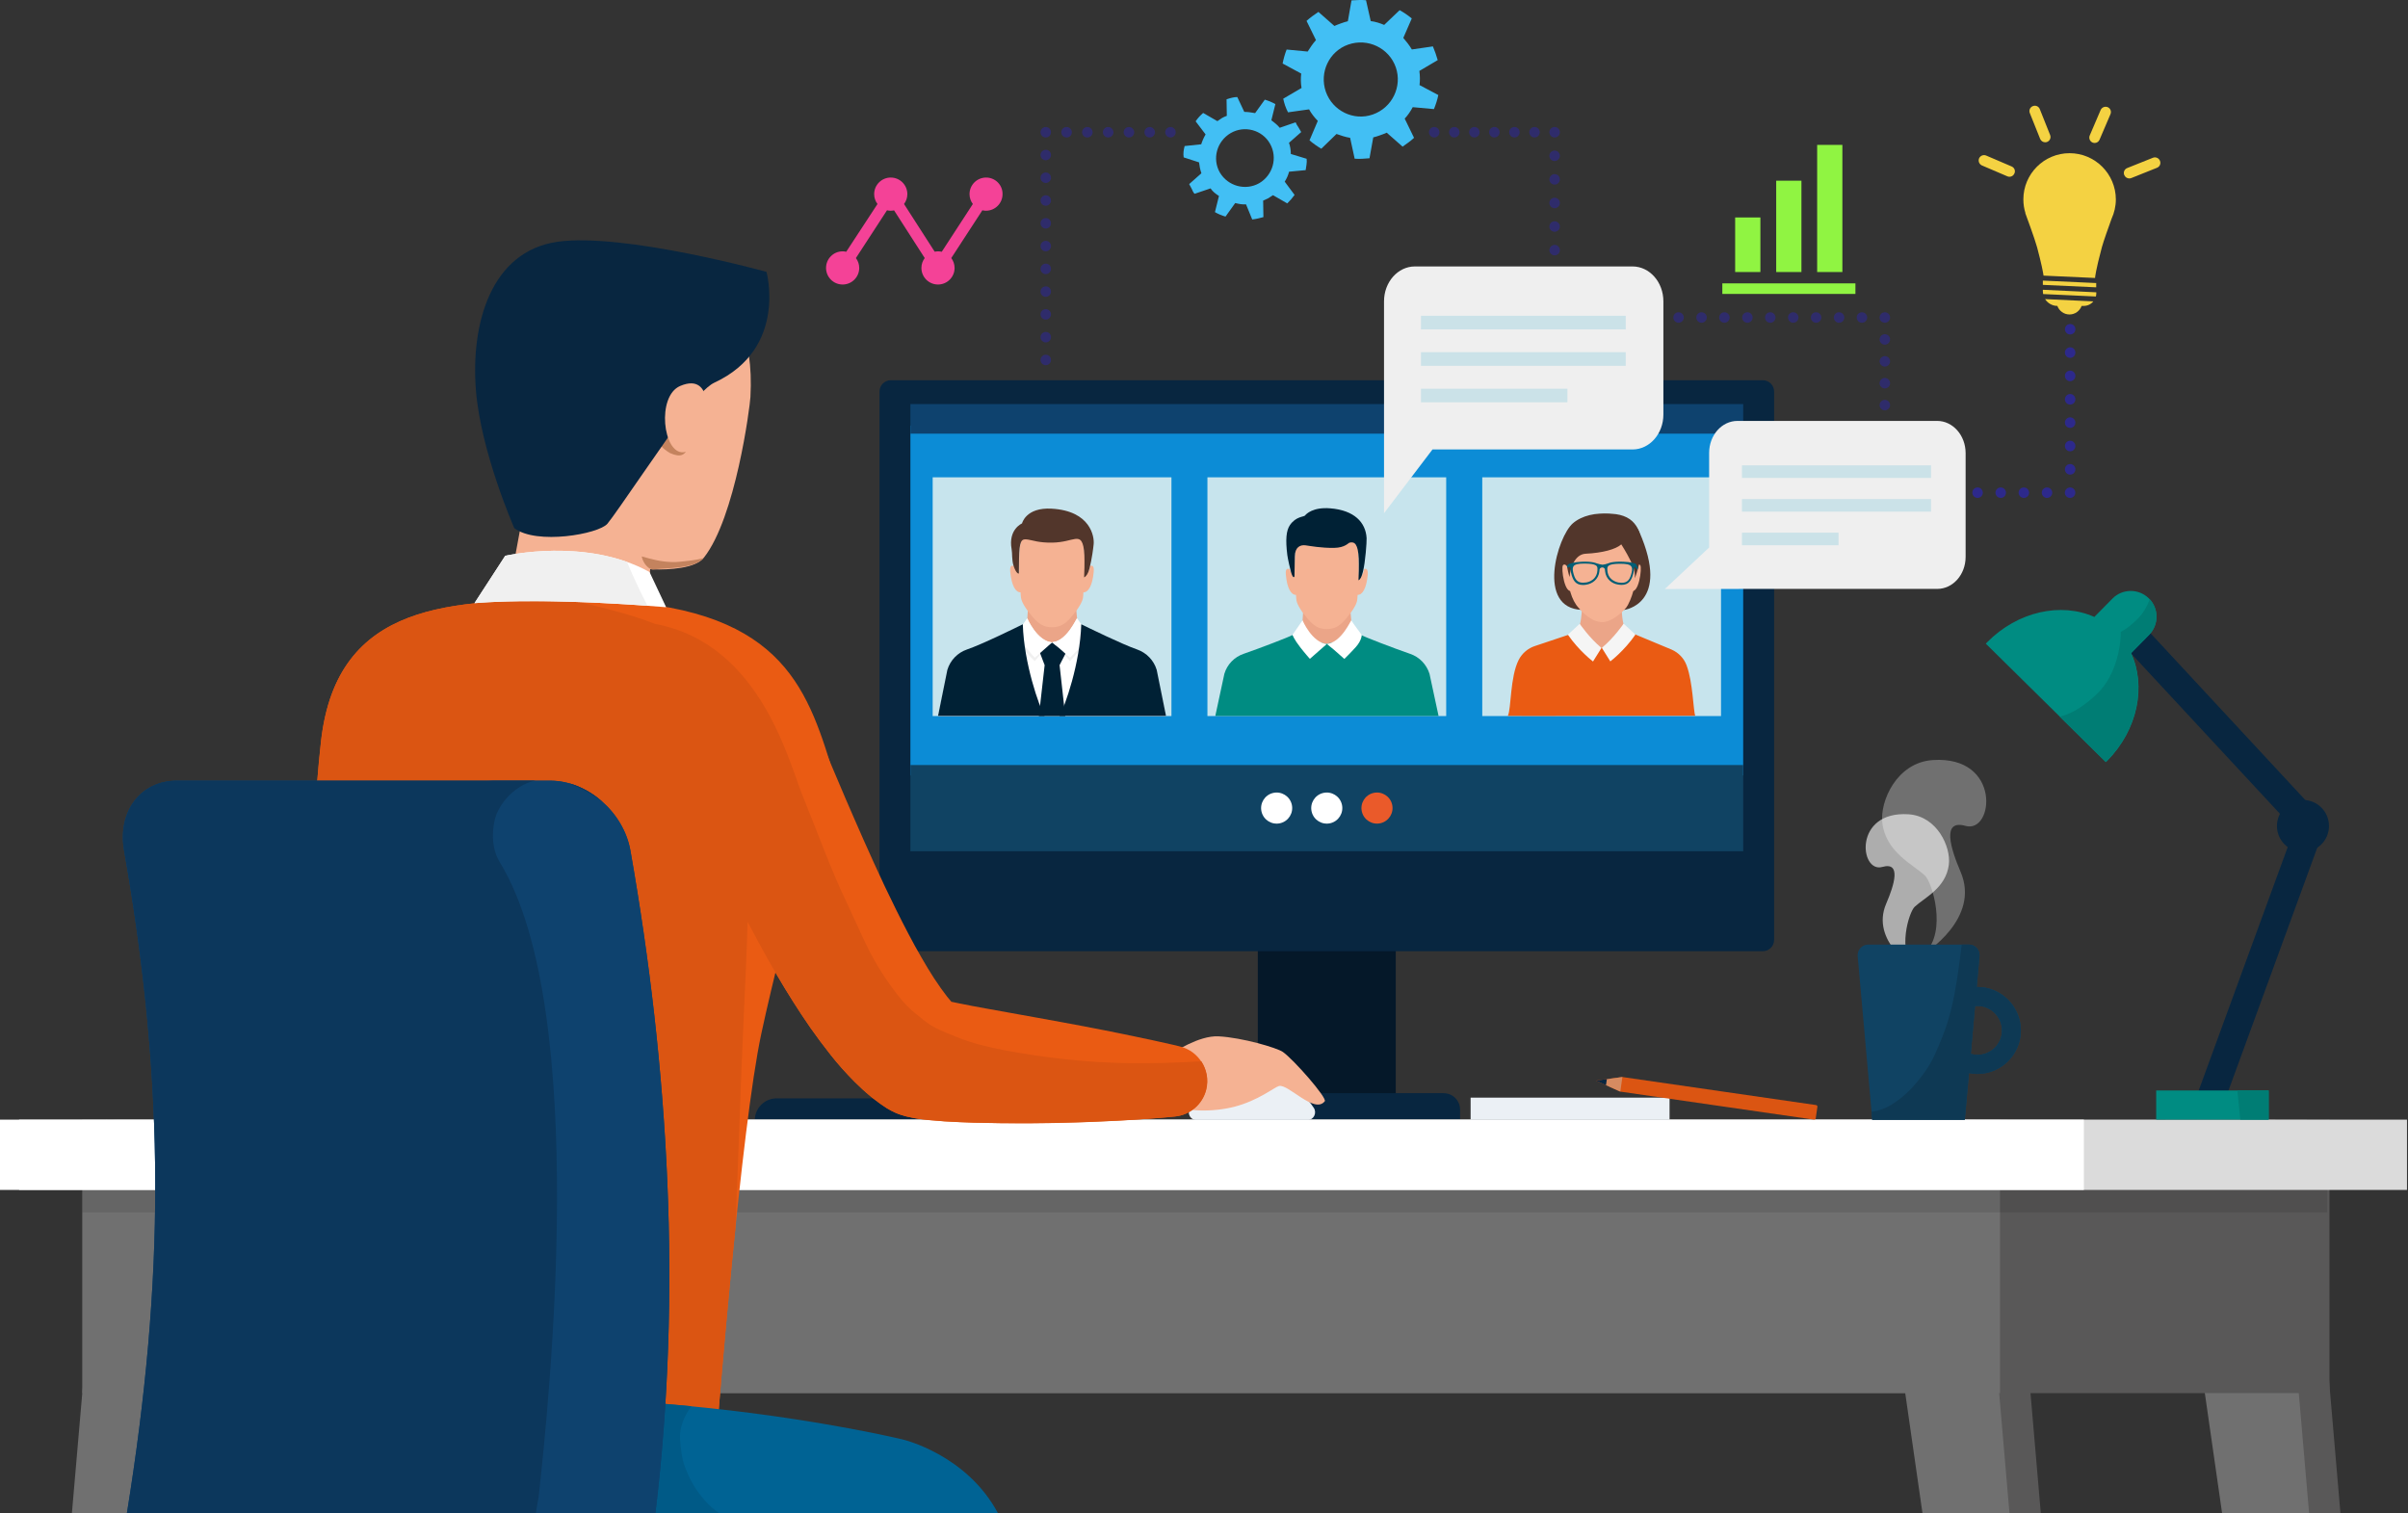 <svg width="350" height="220" viewBox="0 0 350 220" fill="none" xmlns="http://www.w3.org/2000/svg">
<rect x="0" y="0" width="350" height="220" fill="#333333" stroke="none"/>
<path d="M158.946 159.662H112.895C111.131 159.662 109.709 161.083 109.709 162.848H162.132C162.132 161.083 160.698 159.662 158.946 159.662Z" fill="#082640"/>
<path d="M202.876 127.104H182.82V160.297H202.876V127.104Z" fill="#051829"/>
<path d="M256.216 55.272H129.486C128.572 55.272 127.836 56.008 127.836 56.922V136.623C127.836 137.537 128.572 138.274 129.486 138.274H256.216C257.13 138.274 257.866 137.537 257.866 136.623V56.922C257.866 56.008 257.13 55.272 256.216 55.272Z" fill="#082640"/>
<path d="M253.37 61.859H132.326V112.722H253.37V61.859Z" fill="#0C8CD6"/>
<path d="M253.37 111.211H132.326V123.74H253.37V111.211Z" fill="#104363"/>
<path d="M253.37 58.737H132.326V63.04H253.37V58.737Z" fill="#0E426E"/>
<path d="M209.831 158.913H175.877C174.556 158.913 173.49 159.979 173.49 161.299V162.886H212.218V161.299C212.218 159.979 211.151 158.913 209.831 158.913Z" fill="#082640"/>
<path d="M186.079 119.667C187.293 119.38 188.045 118.163 187.759 116.948C187.472 115.734 186.255 114.982 185.041 115.269C183.826 115.556 183.074 116.773 183.361 117.987C183.648 119.201 184.865 119.953 186.079 119.667Z" fill="white"/>
<path d="M193.364 119.667C194.579 119.38 195.331 118.163 195.044 116.948C194.757 115.734 193.54 114.982 192.326 115.269C191.111 115.556 190.359 116.773 190.646 117.987C190.933 119.201 192.15 119.953 193.364 119.667Z" fill="white"/>
<path d="M200.663 119.666C201.877 119.379 202.629 118.162 202.343 116.948C202.056 115.733 200.839 114.981 199.625 115.268C198.41 115.555 197.658 116.772 197.945 117.986C198.232 119.2 199.449 119.952 200.663 119.666Z" fill="#EA5A2A"/>
<path d="M340.184 219.992L335.272 162.758H319.316L327.542 219.992H340.184Z" fill="#595858"/>
<path d="M335.626 219.992L330.713 162.758H314.758L322.983 219.992H335.626Z" fill="#707070"/>
<path d="M28.446 219.992L36.672 162.758H22.531C21.909 162.758 21.312 162.923 20.767 162.758L15.359 219.992H28.446Z" fill="#595858"/>
<path d="M338.585 162.758H25.225V202.514H338.585V162.758Z" fill="#595858"/>
<path d="M73.649 219.992L81.874 162.758L62.758 164.383C62.136 164.383 61.539 164.548 60.993 164.383L56.119 219.992H73.649Z" fill="#595858"/>
<path d="M296.631 219.992L291.719 162.758H275.764L283.989 219.992H296.631Z" fill="#595858"/>
<path d="M292.077 219.992L287.164 162.758H271.209L279.434 219.992H292.077Z" fill="#707070"/>
<path d="M23.066 219.993L31.292 162.759H17.151C16.529 162.759 15.933 162.924 15.387 162.759L10.449 219.993H23.066Z" fill="#707070"/>
<path d="M290.7 162.759H11.955V202.514H290.7V162.759Z" fill="#707070"/>
<path opacity="0.1" d="M338.275 162.759H11.955V176.239H338.275V162.759Z" fill="black"/>
<path d="M349.853 162.759H2.779V172.977H349.853V162.759Z" fill="#DBDBDB"/>
<path d="M302.888 162.758H0V172.976H302.888V162.758Z" fill="white"/>
<path d="M186.932 157.034C184.99 156.107 177.057 157.833 174.391 159.293C173.173 159.953 172.817 160.854 172.792 161.641C172.767 162.263 173.224 162.784 173.795 162.784H190.144C190.956 162.784 191.439 161.768 190.956 161.045C189.915 159.471 188.138 157.617 186.932 157.034Z" fill="#EBF0F5"/>
<path d="M186.451 152.909C185.588 152.312 180.549 150.827 177.109 150.649C174.215 150.497 170.483 153.061 170.483 153.061C168.528 155.473 167.982 157.872 170.622 160.448C171.854 161.654 176.271 161.692 179.381 160.893C182.948 159.966 185.194 158.062 185.893 157.872C187.213 157.503 191.059 162.022 192.557 160.08C192.912 159.598 188.038 154.013 186.451 152.909Z" fill="#F5B293"/>
<path d="M83.825 87.22C65.914 87.22 48.994 87.233 46.659 107.707C44.97 122.482 43.853 158.227 44.501 171.072C45.021 181.176 57.93 207.223 57.93 207.223L104.35 206.258C104.35 206.258 107.701 164.002 110.671 150.192C113.984 134.833 120.711 111.058 120.711 111.058C116.802 98.403 112.143 87.22 83.825 87.22Z" fill="#EA5B13"/>
<path d="M171.498 152.121L171.46 152.108C171.46 152.108 171.371 152.083 171.206 152.045C171.041 152.007 170.787 151.943 170.457 151.867C169.797 151.715 168.845 151.499 167.614 151.233C166.383 150.966 164.898 150.649 163.197 150.306C162.346 150.128 161.432 149.951 160.48 149.76C159.528 149.57 158.513 149.379 157.472 149.176C156.418 148.973 155.327 148.783 154.197 148.567C153.067 148.364 151.9 148.148 150.706 147.932C149.513 147.717 148.295 147.501 147.038 147.272C145.794 147.056 144.525 146.828 143.243 146.587C141.961 146.358 140.679 146.117 139.435 145.863C139.041 145.787 138.66 145.698 138.28 145.622C138.089 145.406 137.873 145.152 137.658 144.873C137.074 144.124 136.439 143.236 135.792 142.246C135.157 141.268 134.51 140.202 133.888 139.11C133.253 138.019 132.644 136.902 132.047 135.759C131.451 134.617 130.854 133.462 130.283 132.307C129.712 131.152 129.153 129.997 128.607 128.854C127.528 126.557 126.5 124.31 125.548 122.152C125.066 121.073 124.609 120.02 124.165 119.004C123.72 117.989 123.289 116.999 122.883 116.047C122.07 114.143 121.321 112.391 120.674 110.842C120.027 109.294 119.455 107.936 118.986 106.819C118.072 104.635 117.551 103.391 117.551 103.391L117.488 103.252C115.368 98.213 109.644 95.674 104.452 97.578C99.121 99.533 96.379 105.448 98.334 110.792C98.334 110.792 98.461 111.16 98.715 111.832C98.969 112.493 99.324 113.445 99.793 114.638C100.746 117.037 102.154 120.413 103.982 124.424C104.439 125.427 104.922 126.468 105.442 127.547C105.962 128.626 106.496 129.73 107.054 130.872C108.196 133.145 109.428 135.544 110.786 137.993C111.459 139.225 112.17 140.469 112.918 141.738C113.655 142.995 114.429 144.277 115.241 145.559C116.054 146.841 116.904 148.135 117.805 149.43C118.719 150.725 119.684 152.032 120.725 153.34C121.766 154.66 122.921 155.967 124.266 157.313C124.952 157.985 125.663 158.658 126.513 159.356C126.614 159.445 126.716 159.521 126.83 159.61L127.173 159.877C127.401 160.054 127.617 160.219 127.871 160.397L128.252 160.664L128.442 160.791L128.912 161.108L128.937 161.121C128.937 161.121 128.925 161.108 129.14 161.235C129.293 161.324 129.458 161.413 129.623 161.501C129.75 161.565 130.016 161.692 130.042 161.705C130.181 161.768 130.321 161.819 130.461 161.882L130.626 161.946L130.778 161.996L130.93 162.047L131.057 162.085L131.298 162.161L131.501 162.225L131.692 162.276L131.857 162.314C132.276 162.415 132.58 162.479 132.872 162.53C133.152 162.58 133.405 162.618 133.647 162.657C134.116 162.72 134.548 162.771 134.954 162.809C135.766 162.885 136.528 162.948 137.264 162.999C138.749 163.088 140.158 163.152 141.529 163.19C142.913 163.228 144.258 163.253 145.566 163.266C146.873 163.279 148.155 163.279 149.399 163.279C151.887 163.266 154.235 163.228 156.393 163.152C157.472 163.114 158.513 163.088 159.49 163.037C160.48 162.999 161.407 162.961 162.283 162.91C164.034 162.822 165.57 162.72 166.827 162.631C168.084 162.542 169.086 162.453 169.759 162.39C170.102 162.365 170.356 162.339 170.533 162.314C170.711 162.301 170.8 162.288 170.8 162.288C172.92 162.073 174.773 160.549 175.306 158.366C175.979 155.599 174.278 152.794 171.498 152.121Z" fill="#EA5B13"/>
<path d="M163.91 154.546C157.957 154.457 151.953 153.784 146.101 152.692C143.689 152.235 141.29 151.664 139.018 150.738C137.965 150.306 136.784 149.862 135.769 149.303C134.779 148.77 133.89 147.996 133.027 147.298C132.151 146.6 131.402 145.8 130.704 144.937C128.8 142.525 127.226 140.062 125.893 137.295C124.878 135.188 123.951 133.056 122.948 130.949C120.651 126.138 118.874 121.073 116.843 116.136C114.748 111.261 110.801 93.605 95.226 90.698C91.736 89.34 88.105 88.451 84.475 87.576C84.094 87.487 83.726 87.36 83.383 87.207C65.651 87.207 48.997 87.398 46.674 107.695C44.986 122.47 43.869 158.214 44.516 171.06C45.037 181.163 57.946 207.21 57.946 207.21L104.365 206.245C104.365 206.245 105.419 192.867 106.879 178.714C107.336 168.318 107.628 157.909 108.11 147.513C108.326 143.007 108.529 138.501 108.668 133.995C109.354 135.302 110.065 136.648 110.814 138.006C111.486 139.237 112.197 140.481 112.946 141.751C113.682 143.007 114.457 144.289 115.269 145.571C116.081 146.853 116.932 148.148 117.833 149.443C118.747 150.738 119.712 152.045 120.752 153.352C121.793 154.672 122.948 155.98 124.294 157.325C124.979 157.998 125.69 158.671 126.541 159.369C126.642 159.458 126.744 159.534 126.858 159.623L127.201 159.889C127.429 160.067 127.645 160.232 127.899 160.41L128.28 160.676L128.47 160.803L128.94 161.121L128.965 161.133C128.965 161.133 128.952 161.121 129.168 161.248C129.32 161.336 129.485 161.425 129.65 161.514C129.777 161.578 130.044 161.705 130.069 161.717C130.209 161.781 130.349 161.832 130.488 161.895L130.653 161.958L130.806 162.009L130.958 162.06L131.085 162.098L131.326 162.174L131.529 162.238L131.719 162.288L131.884 162.327C132.303 162.428 132.608 162.492 132.9 162.542C133.179 162.593 133.433 162.631 133.674 162.669C134.144 162.733 134.575 162.784 134.982 162.822C135.794 162.898 136.556 162.961 137.292 163.012C138.777 163.101 140.186 163.164 141.557 163.202C142.94 163.24 144.286 163.266 145.593 163.279C146.901 163.291 148.183 163.291 149.427 163.291C151.915 163.279 154.263 163.24 156.421 163.164C157.5 163.126 158.54 163.101 159.518 163.05C160.508 163.012 161.434 162.974 162.31 162.923C164.062 162.834 165.598 162.733 166.855 162.644C168.111 162.555 169.114 162.466 169.787 162.403C170.129 162.377 170.383 162.352 170.561 162.327C170.739 162.314 170.828 162.301 170.828 162.301C172.947 162.085 174.801 160.562 175.334 158.379C175.689 156.919 175.384 155.447 174.61 154.279C171.031 154.495 167.477 154.596 163.91 154.546Z" fill="#DB5512"/>
<path d="M43.495 219.992H145.067C140.472 211.373 131.168 209.241 131.168 209.241C131.168 209.241 85.371 198.096 43.495 206.233C40.144 206.88 43.495 219.992 43.495 219.992C43.495 219.967 43.495 220.018 43.495 219.992Z" fill="#006394"/>
<path d="M43.495 219.993H104.575C103.801 219.459 103.078 218.85 102.443 218.114C101.021 216.464 100.323 215.22 99.549 213.214C99.067 211.97 98.965 210.574 98.851 209.267C98.711 207.528 99.46 205.814 100.488 204.418C84.152 202.844 63.386 202.362 43.495 206.22C40.144 206.88 43.495 219.993 43.495 219.993C43.495 219.967 43.495 220.018 43.495 219.993Z" fill="#005A87"/>
<path d="M74.394 83.475H94.425L96.151 69.031L77.377 67.355L74.394 83.475Z" fill="#F5B293"/>
<path d="M87.052 38.566C76.681 39.391 68.951 48.581 69.789 59.104C70.626 69.627 79.715 77.484 90.085 76.659C90.098 76.659 90.098 76.659 90.111 76.659C91.355 76.557 92.459 77.471 92.548 78.715L92.7 80.708C92.789 81.85 93.728 82.751 94.883 82.777C97.27 82.828 101.052 82.65 102.309 81.063C106.904 75.25 108.998 59.167 109.075 57.708C110.077 39.442 97.422 37.741 87.052 38.566Z" fill="#F5B293"/>
<path d="M97.536 81.699C95.924 81.635 94.846 81.318 93.272 80.886C93.462 81.927 94.363 82.828 94.883 82.778C97.219 82.549 100.938 82.651 102.246 81.14C101.129 81.432 99.948 81.546 98.806 81.66C98.387 81.711 97.955 81.724 97.536 81.699Z" fill="#C4835E"/>
<path d="M101.09 60.209C100.937 60.056 100.785 59.904 100.633 59.752C100.239 59.511 99.846 59.282 99.427 59.066C98.932 58.889 98.424 58.724 97.916 58.571C97.65 58.85 97.371 59.13 97.091 59.396C96.266 60.196 95.403 60.97 94.565 61.757C94.451 61.859 94.35 61.96 94.248 62.062C95.175 62.862 95.124 64.55 97.383 65.857C97.396 65.857 97.396 65.857 97.409 65.87C100.506 67.266 99.859 63.864 100.442 63.154C100.823 62.62 101.166 62.075 101.471 61.503C101.496 61.415 101.521 61.326 101.547 61.237V61.224C101.509 61.059 101.458 60.907 101.407 60.742C101.306 60.551 101.191 60.374 101.09 60.209Z" fill="#C4835E"/>
<path d="M88.965 44.596C88.572 43.149 88.572 41.715 88.965 40.268C89.219 39.658 89.486 39.036 89.74 38.427C88.826 38.453 87.924 38.503 87.036 38.58C76.666 39.405 68.935 48.595 69.773 59.117C70.116 63.357 71.779 67.152 74.343 70.135C76.335 70.249 78.341 70.237 80.334 70.046C81.603 69.818 82.86 69.513 84.079 69.082C84.688 68.777 85.272 68.447 85.83 68.066C86.224 67.711 86.604 67.343 86.947 66.949C87.315 66.391 87.633 65.819 87.924 65.223C88.635 63.294 89.105 61.288 89.435 59.257C89.879 55.144 89.816 50.981 89.346 46.881C89.245 46.107 89.118 45.345 88.965 44.596Z" fill="#E89F77"/>
<path d="M80.995 35.152C71.424 36.536 68.39 46.944 69.177 56.744C69.888 65.718 74.75 76.774 74.75 76.774C77.974 79.249 87.024 77.637 88.293 76.126C89.563 74.616 97.026 63.459 100.136 59.384C101.025 58.216 102.523 56.236 103.856 55.614C114.493 50.664 111.408 39.519 111.408 39.519C111.408 39.519 90.578 33.769 80.995 35.152Z" fill="#082640"/>
<path d="M98.855 56.109C95.402 57.594 96.367 65.984 99.325 65.743C101.952 65.54 102.472 59.536 102.561 58.191C102.574 57.975 102.561 57.746 102.511 57.531C102.295 56.706 101.546 54.954 98.855 56.109Z" fill="#F5B293"/>
<path d="M73.431 80.797L68.963 87.677C80.108 86.776 96.825 88.273 96.825 88.273L94.413 83.158C85.21 78.055 73.431 80.797 73.431 80.797Z" fill="white"/>
<path d="M73.431 80.798L68.963 87.677C77.366 86.992 88.917 87.677 94.108 88.058C93.042 85.977 92.039 83.857 91.138 81.686C82.646 78.653 73.431 80.798 73.431 80.798Z" fill="#F0F0F0"/>
<path d="M82.203 123.65C87.814 155.46 89.692 187.993 85.834 219.993H95.265C99.111 187.993 97.245 155.46 91.634 123.65C90.644 118.014 85.338 113.483 80.007 113.483H70.576C75.907 113.483 81.213 118.014 82.203 123.65Z" fill="#0E426E"/>
<path d="M18.441 219.993H95.261C99.107 187.993 97.241 155.46 91.631 123.65C90.641 118.014 85.335 113.483 80.004 113.483H25.727C20.383 113.483 17.045 118.014 18.035 123.65C24.115 158.151 23.899 186.228 18.441 219.993Z" fill="#0E426E"/>
<path d="M85.361 115.095C86.135 115.539 86.859 116.022 87.557 116.542C86.123 115.273 84.447 114.333 82.67 113.851C83.584 114.232 84.498 114.613 85.361 115.095Z" fill="#0C375C"/>
<path d="M18.441 219.992H77.884C78.011 219.142 78.15 218.342 78.29 217.606C79.762 204.214 85.792 147.17 72.73 125.478C71.537 123.624 71.436 121.289 71.905 119.207C72.35 117.265 73.949 115.336 75.637 114.346C76.335 113.901 77.071 113.609 77.858 113.47H25.727C20.383 113.47 17.045 118.001 18.035 123.637C24.115 158.15 23.899 186.228 18.441 219.992Z" fill="#0C375C"/>
<path opacity="0.3" d="M280.929 110.487C275.7 110.829 273.212 116.465 273.593 119.613C274.113 123.891 278.01 125.63 279.787 127.28C280.841 128.257 283.036 135.378 279.774 138.552C279.774 138.552 287.873 133.525 284.979 126.759C283.493 123.281 282.199 119.067 285.689 120.057C289.802 121.212 290.957 109.827 280.929 110.487Z" fill="white"/>
<path opacity="0.6" d="M277.399 118.369C269.364 117.849 270.291 126.963 273.591 126.023C276.383 125.236 275.343 128.6 274.149 131.38C271.839 136.787 278.313 140.824 278.313 140.824C275.698 138.285 277.462 132.586 278.3 131.811C279.722 130.491 282.844 129.095 283.263 125.68C283.581 123.155 281.588 118.648 277.399 118.369Z" fill="white"/>
<path d="M287.427 143.477C287.389 143.477 287.351 143.477 287.312 143.477L287.719 138.984C287.795 138.082 287.084 137.308 286.183 137.308H271.547C270.646 137.308 269.935 138.082 270.011 138.984L272.131 162.784H285.586L286.195 155.98C286.589 156.056 287.008 156.107 287.427 156.107C290.905 156.107 293.735 153.276 293.735 149.798C293.735 146.32 290.917 143.477 287.427 143.477ZM287.427 153.34C287.084 153.34 286.754 153.289 286.449 153.2L287.071 146.244C287.186 146.232 287.312 146.232 287.427 146.232C289.381 146.232 290.981 147.831 290.981 149.786C290.994 151.74 289.394 153.34 287.427 153.34Z" fill="#104363"/>
<path d="M287.427 143.477C287.389 143.477 287.351 143.477 287.313 143.477L287.719 138.984C287.795 138.082 287.085 137.308 286.183 137.308H285.13C284.927 139.009 284.711 140.71 284.444 142.411C284 145.229 283.403 148.059 282.325 150.7C281.614 152.451 280.916 154.254 279.786 155.802C278.352 157.782 276.892 159.42 274.747 160.689C273.883 161.197 272.957 161.502 272.018 161.616L272.119 162.796H285.574L286.183 155.993C286.577 156.069 286.996 156.12 287.415 156.12C290.893 156.12 293.723 153.289 293.723 149.811C293.723 146.333 290.918 143.477 287.427 143.477ZM287.427 153.34C287.085 153.34 286.755 153.289 286.45 153.2L287.072 146.244C287.186 146.232 287.313 146.232 287.427 146.232C289.382 146.232 290.981 147.831 290.981 149.786C290.994 151.74 289.395 153.34 287.427 153.34Z" fill="#0E3954"/>
<path d="M242.667 159.56H213.752V162.771H242.667V159.56Z" fill="#EBF0F5"/>
<path d="M263.966 160.639L235.812 156.564L231.953 157.084L235.507 158.684L263.661 162.758C263.788 162.771 263.902 162.695 263.915 162.568L264.156 160.905C264.181 160.778 264.093 160.664 263.966 160.639Z" fill="#DB5512"/>
<path d="M233.959 157.986L234.136 156.792L231.953 157.084L233.959 157.986Z" fill="#082640"/>
<path d="M233.428 157.757L235.509 158.683L235.814 156.563L233.555 156.868L233.428 157.757Z" fill="#D68B61"/>
<path d="M334.734 123.853C336.823 123.853 338.516 122.159 338.516 120.07C338.516 117.981 336.823 116.288 334.734 116.288C332.645 116.288 330.951 117.981 330.951 120.07C330.951 122.159 332.645 123.853 334.734 123.853Z" fill="#082640"/>
<path d="M307.064 92.094L333.467 120.54L319.06 159.94L322.88 161.336L338.138 119.601L310.047 89.327L307.064 92.094Z" fill="#082640"/>
<path d="M312.331 86.979C310.859 85.532 308.485 85.545 307.038 87.017L304.411 89.683C299.6 87.525 293.279 88.845 288.811 93.377C288.747 93.44 288.696 93.504 288.633 93.567L306.086 110.779C306.15 110.716 306.213 110.665 306.277 110.601C310.745 106.07 311.976 99.723 309.755 94.951L312.382 92.285C313.816 90.8 313.804 88.426 312.331 86.979Z" fill="#008C82"/>
<path d="M312.457 87.106C312.076 88.198 311.441 89.226 310.693 89.975C310.058 90.609 309.08 91.472 308.243 91.841C308.319 92.716 307.989 97.933 304.676 100.98C303.115 102.414 301.414 103.696 299.383 104.178L306.059 110.766C306.123 110.703 306.186 110.652 306.25 110.589C310.718 106.057 311.949 99.71 309.728 94.938L312.355 92.272C313.777 90.85 313.802 88.578 312.457 87.106Z" fill="#007D74"/>
<path d="M329.747 158.519H313.398V162.759H329.747V158.519Z" fill="#008C82"/>
<path d="M325.191 158.519C325.356 159.928 325.496 161.337 325.623 162.759H329.748V158.519H325.191Z" fill="#007D74"/>
<path d="M170.268 69.386H135.564V104.09H170.268V69.386Z" fill="#C7E4ED"/>
<path d="M210.202 69.386H175.498V104.09H210.202V69.386Z" fill="#C7E4ED"/>
<path d="M250.149 69.386H215.445V104.09H250.149V69.386Z" fill="#C7E4ED"/>
<path d="M156.386 88.159C156.398 88.147 149.404 88.604 149.404 88.604C149.353 89.188 149.315 90.127 149.303 90.292C149.265 90.724 149.163 91.104 149.049 91.447L149.1 91.371C149.1 91.371 150.813 94.049 152.92 94.252C155.002 94.049 156.766 91.46 156.817 91.383C156.716 91.066 156.627 90.711 156.589 90.305C156.576 90.127 156.436 88.68 156.386 88.159Z" fill="#EBA588"/>
<path d="M158.438 82.282C158.299 83.361 157.651 83.628 157.664 82.942C157.677 82.194 157.664 81.381 157.626 80.391C157.524 78.246 157.067 77.713 156.28 77.827C155.633 77.916 150.162 77.916 149.515 77.827C148.728 77.713 148.258 78.259 148.169 80.391C148.118 81.381 148.118 82.181 148.131 82.942C148.144 83.628 147.827 83.019 147.357 82.282C147.052 82.155 146.76 82.219 146.836 83.12C147.027 85.138 147.623 86.116 148.334 86.103C148.398 86.966 148.322 87.258 149.261 88.642C150.378 90.051 151.127 91.18 152.904 91.18C154.681 91.18 155.43 90.051 156.547 88.642C157.486 87.258 157.423 86.966 157.473 86.103C158.184 86.128 158.781 85.151 158.971 83.12C159.047 82.232 158.743 82.155 158.438 82.282Z" fill="#F5B293"/>
<path d="M152.853 73.943C149.096 73.727 148.55 76.088 148.55 76.088C148.55 76.088 146.507 76.951 147.04 79.845C147.154 80.442 147.04 81.406 147.332 82.282C147.713 83.425 148.093 83.45 148.093 83.323C148.119 82.574 148.093 81.381 148.144 80.391C148.246 78.246 148.703 78.335 149.49 78.449C150.162 78.55 150.988 78.906 152.93 78.88C154.554 78.855 155.582 78.436 156.255 78.347C157.042 78.233 157.512 78.588 157.613 80.734C157.651 81.609 157.613 83.463 157.575 83.932C157.855 83.805 158.159 83.412 158.35 82.663C158.718 81.203 158.908 79.667 158.959 79.134C159.086 78.055 158.54 74.26 152.853 73.943Z" fill="#52362B"/>
<path d="M165.293 94.861C162.894 94.036 158.464 92.335 158.02 92.069C157.817 92.335 152.828 93.389 152.828 93.389C152.828 93.389 148.005 92.335 147.815 92.069C147.37 92.335 142.953 94.036 140.541 94.861C139.17 95.331 138.117 96.435 137.698 97.819L136.34 104.089H169.469L168.111 97.819C167.705 96.423 166.651 95.331 165.293 94.861Z" fill="white"/>
<path d="M149.313 89.886L147.828 92.044C147.828 92.044 147.752 93.047 148.678 94.24C149.452 95.243 150.404 96.106 150.404 96.106L152.105 94.113L152.918 93.39C150.696 93.174 149.313 89.886 149.313 89.886Z" fill="#F0F0F0"/>
<path d="M152.918 93.389L153.984 94.252L155.52 96.105C155.52 96.105 156.459 95.09 157.208 94.239C158.11 93.237 158.097 92.043 158.097 92.043C158.097 92.043 156.802 90.317 156.548 89.885C156.497 89.797 155.101 93.173 152.918 93.389Z" fill="#F0F0F0"/>
<path d="M152.929 93.402V93.389H152.917V93.402L151 94.493L151.838 96.689L151 104.09H152.917H152.929H154.833L154.008 96.689L154.986 94.785L152.929 93.402Z" fill="#002135"/>
<path d="M149.311 89.886L147.826 92.044C147.826 92.044 148.055 92.704 148.969 93.897C149.743 94.9 150.403 95.611 150.403 95.611L152.104 94.113L152.916 93.39C150.695 93.174 149.311 89.886 149.311 89.886Z" fill="white"/>
<path d="M152.918 93.389L153.984 94.252L155.52 95.61C155.52 95.61 156.459 94.696 157.208 93.846C158.11 92.843 158.097 92.043 158.097 92.043C158.097 92.043 156.802 90.317 156.548 89.885C156.497 89.797 155.101 93.173 152.918 93.389Z" fill="white"/>
<path d="M140.541 94.417C139.17 94.887 138.117 95.991 137.698 97.375L136.34 104.077H151.826C151.039 102.693 148.83 96.448 148.665 90.749C147.764 91.193 142.775 93.656 140.541 94.417Z" fill="#002135"/>
<path d="M165.293 94.417C163.059 93.643 158.058 91.181 157.157 90.749C156.992 96.448 154.783 102.681 153.996 104.077H169.482L168.124 97.375C167.705 95.991 166.651 94.9 165.293 94.417Z" fill="#002135"/>
<path d="M228.61 76.075C226.376 78.004 223.279 88.413 229.918 88.654H236.087C236.087 88.654 242.878 87.829 238.27 77.306C236.95 74.323 231.263 73.777 228.61 76.075Z" fill="#52362B"/>
<path d="M235.681 88.158C235.212 88.438 233.688 89.389 233.155 89.44H232.851C232.838 89.44 232.813 89.44 232.8 89.427C232.787 89.427 232.762 89.427 232.749 89.44H232.444C231.911 89.402 230.388 88.933 229.918 88.653C229.918 88.882 229.817 91.103 229.22 91.56C229.157 91.611 228.04 92.69 226.656 93.274C227.646 94.264 230.566 95.685 232.622 95.66C232.622 95.66 232.686 95.66 232.8 95.647C232.914 95.66 232.978 95.66 232.978 95.66C235.021 95.685 237.953 94.276 238.943 93.274C237.56 92.69 236.443 91.611 236.379 91.56C235.77 91.09 235.681 88.387 235.681 88.158Z" fill="#EBA588"/>
<path d="M242.966 94.429L237.457 92.132C237.457 92.132 237.368 94.175 232.938 94.175C228.978 94.175 228.673 92.043 228.673 92.043L223.139 93.896C222.098 94.226 221.235 94.962 220.74 95.927C219.471 98.428 219.674 102.985 219.166 104.064C224.345 104.102 228.013 104.051 232.646 104.051C237.241 104.051 241.532 104.051 246.406 104.051C246.114 103.391 246.076 99.189 245.149 96.74C244.781 95.711 243.981 94.874 242.966 94.429Z" fill="#EA5B13"/>
<path d="M235.084 78.512L227.925 79.819C227.925 79.819 227.176 85.125 229.093 87.918C229.093 87.918 229.994 89.2 231.251 89.936C231.695 90.202 232.19 90.393 232.711 90.431H233.003C233.714 90.38 234.374 90.037 234.945 89.618C235.948 88.882 236.341 88.451 236.62 87.93C238.499 84.389 237.737 79.591 237.737 79.591L235.084 78.512Z" fill="#F5B293"/>
<path d="M227.175 82.167C226.87 82.535 227.416 86.673 228.609 85.797L227.911 82.485C227.911 82.485 227.467 81.799 227.175 82.167Z" fill="#F5B293"/>
<path d="M237.254 82.51L236.975 85.798C238.168 86.673 238.714 82.523 238.409 82.167C238.13 81.799 237.254 82.51 237.254 82.51Z" fill="#F5B293"/>
<path d="M233.522 74.678C225.169 74.932 228.127 83.97 228.14 83.881C228.203 82.827 228.787 80.568 230.488 80.492C232.887 80.378 234.854 79.857 235.654 79.134C235.654 79.134 236.39 80.276 236.974 81.457C237.406 82.32 237.698 83.119 237.622 84.059C237.622 84.084 241.468 74.424 233.522 74.678Z" fill="#52362B"/>
<path d="M229.613 90.674L227.887 92.261C229.524 94.635 231.542 96.158 231.542 96.158L232.774 94.19C230.971 92.693 229.613 90.674 229.613 90.674Z" fill="#F5F5F5"/>
<path d="M232.826 94.176L234.057 96.144C234.057 96.144 236.076 94.621 237.713 92.247L235.987 90.66C235.987 90.673 234.616 92.691 232.826 94.176Z" fill="#F5F5F5"/>
<path d="M237.76 81.952C237.76 81.939 236.96 81.673 235.996 81.66H236.008C235.869 81.647 235.729 81.647 235.564 81.647C235.488 81.647 235.425 81.647 235.348 81.647C234.688 81.66 234.206 81.724 233.889 81.838C233.838 81.851 233.787 81.876 233.724 81.901C233.533 81.978 233.089 82.092 232.924 82.092C232.759 82.079 232.289 81.978 232.099 81.901C232.035 81.876 231.972 81.851 231.921 81.838C231.604 81.724 231.122 81.66 230.474 81.647C230.398 81.647 230.322 81.647 230.258 81.647C230.119 81.647 229.979 81.647 229.852 81.66H229.865C228.9 81.686 228.101 81.952 228.101 81.952C228.075 81.952 228.05 81.965 228.037 81.978L227.758 82.206L227.809 82.523L228.101 82.422H228.139C228.139 82.422 228.266 82.46 228.278 82.663C228.278 82.714 228.291 82.752 228.291 82.777C228.291 82.93 228.316 83.094 228.354 83.285C228.608 84.338 228.989 85.037 230.081 85.037C230.246 85.037 230.423 85.024 230.601 84.986C231.413 84.846 232.353 84.25 232.48 83.006V83.018C232.48 82.993 232.48 82.968 232.48 82.93C232.48 82.904 232.48 82.891 232.48 82.866C232.505 82.511 232.822 82.485 232.886 82.485C232.886 82.485 232.886 82.485 232.899 82.485C232.911 82.485 232.911 82.485 232.911 82.485C232.975 82.485 233.241 82.523 233.279 82.815C233.279 82.866 233.279 82.917 233.292 82.968C233.292 82.98 233.292 83.006 233.292 83.018V83.006C233.419 84.25 234.358 84.846 235.171 84.973C235.361 84.999 235.539 85.024 235.691 85.024C236.77 85.024 237.164 84.326 237.417 83.272C237.468 83.069 237.494 82.891 237.481 82.739C237.481 82.714 237.494 82.688 237.494 82.663C237.506 82.472 237.633 82.422 237.633 82.422H237.671H237.684L237.976 82.841L238.077 82.511L237.76 81.952ZM230.563 84.668C230.398 84.694 230.233 84.707 230.093 84.707C229.192 84.707 228.888 84.148 228.659 83.196C228.557 82.777 228.583 82.485 228.723 82.295C228.926 82.041 229.395 81.927 230.246 81.927C230.309 81.927 230.385 81.927 230.449 81.927C232.048 81.952 232.188 82.282 232.188 82.663C232.226 84.313 230.842 84.63 230.563 84.668ZM237.164 83.209C236.935 84.161 236.63 84.719 235.729 84.719C235.59 84.719 235.425 84.707 235.26 84.681C234.98 84.63 233.597 84.326 233.622 82.688C233.622 82.308 233.762 81.978 235.361 81.952C235.437 81.952 235.501 81.952 235.564 81.952C236.415 81.952 236.884 82.066 237.087 82.32C237.24 82.498 237.265 82.777 237.164 83.209Z" fill="#025E75"/>
<path d="M196.252 88.49C196.264 88.477 189.41 88.921 189.41 88.921C189.359 89.492 189.321 90.419 189.309 90.571C189.27 91.003 189.169 91.371 189.055 91.701L189.105 91.625C189.105 91.625 190.781 94.252 192.85 94.443C194.881 94.252 196.62 91.714 196.671 91.625C196.569 91.307 196.48 90.965 196.442 90.571C196.429 90.419 196.303 88.997 196.252 88.49Z" fill="#EBA588"/>
<path d="M198.27 82.728C198.13 83.794 197.495 84.048 197.508 83.375C197.521 82.639 197.508 81.852 197.47 80.874C197.381 78.78 196.924 78.247 196.15 78.361C195.515 78.45 190.159 78.45 189.524 78.361C188.75 78.247 188.293 78.78 188.204 80.874C188.166 81.839 188.153 82.639 188.166 83.375C188.179 84.048 187.874 83.451 187.404 82.728C187.112 82.601 186.808 82.677 186.897 83.553C187.074 85.533 187.671 86.498 188.369 86.472C188.432 87.323 188.356 87.602 189.283 88.96C190.375 90.344 191.111 91.448 192.85 91.448C194.589 91.448 195.325 90.344 196.417 88.96C197.343 87.615 197.267 87.323 197.33 86.472C198.029 86.498 198.612 85.533 198.803 83.553C198.854 82.677 198.562 82.601 198.27 82.728Z" fill="#F5B293"/>
<path d="M193.342 73.893C190.842 73.69 189.852 74.718 189.687 74.934C189.522 75.15 188.367 75.048 187.491 76.33C186.945 77.13 186.831 78.437 187.11 80.684C187.186 81.268 187.541 82.804 187.63 83.096C187.948 84.238 188.151 83.87 188.151 83.756C188.163 83.02 188.189 81.865 188.201 80.887C188.214 79.529 189.001 79.161 189.775 79.275C190.436 79.364 192.009 79.669 193.913 79.643C195.5 79.618 195.97 78.92 196.16 78.882C196.922 78.691 197.391 79.123 197.493 81.217C197.531 82.08 197.493 83.895 197.455 84.352C197.734 84.225 197.912 83.845 198.102 83.109C198.458 81.687 198.661 78.755 198.635 78.234C198.508 75.949 196.858 74.172 193.342 73.893Z" fill="#002135"/>
<path d="M204.972 95.052C202.611 94.239 198.283 92.577 197.851 92.31C197.661 92.564 192.774 93.605 192.774 93.605C192.774 93.605 188.052 92.564 187.862 92.31C187.43 92.577 183.089 94.239 180.741 95.052C179.408 95.509 178.367 96.588 177.961 97.946L176.641 104.089H209.097L207.777 97.946C207.346 96.588 206.318 95.509 204.972 95.052Z" fill="#008C82"/>
<path d="M189.323 90.178L187.863 92.285C187.863 92.285 188.079 92.932 188.993 94.1C189.755 95.077 190.389 95.775 190.389 95.775L192.052 94.316L192.852 93.618C190.681 93.402 189.323 90.178 189.323 90.178Z" fill="white"/>
<path d="M192.85 93.604L193.89 94.454L195.401 95.787C195.401 95.787 196.315 94.898 197.064 94.061C197.94 93.083 197.927 92.296 197.927 92.296C197.927 92.296 196.658 90.608 196.416 90.189C196.366 90.088 194.995 93.401 192.85 93.604Z" fill="white"/>
<path d="M206.304 10.312L208.969 8.738C208.855 8.395 208.766 8.065 208.652 7.735C208.538 7.405 208.398 7.088 208.271 6.745L205.212 7.189C204.844 6.567 204.412 6.034 203.968 5.514L205.199 2.683C204.653 2.226 204.057 1.82 203.435 1.477L201.188 3.622C200.592 3.368 199.931 3.153 199.233 3.064L198.548 0.03C197.85 -0.033 197.152 0.017 196.441 0.055L195.908 3.089C195.578 3.165 195.222 3.28 194.88 3.407C194.562 3.521 194.258 3.635 193.953 3.775L191.63 1.731C190.995 2.163 190.45 2.543 189.904 3.038L191.275 5.831C190.818 6.326 190.45 6.91 190.069 7.494L187.01 7.202C186.756 7.849 186.565 8.535 186.426 9.233L189.129 10.693C189.053 11.391 189.053 12.076 189.18 12.787L186.515 14.348C186.591 14.704 186.68 15.034 186.794 15.364C186.908 15.694 187.048 16.011 187.213 16.328L190.272 15.897C190.615 16.531 191.046 17.064 191.541 17.572L190.335 20.403C190.868 20.86 191.452 21.266 192.049 21.621L194.258 19.476C194.918 19.705 195.578 19.933 196.238 20.035L196.898 23.069C197.621 23.119 198.294 23.081 199.056 23.005L199.601 19.971C199.919 19.895 200.236 19.794 200.553 19.679C200.896 19.565 201.252 19.425 201.556 19.286L203.866 21.317C204.438 20.911 205.021 20.517 205.529 20.035L204.171 17.242C204.653 16.735 205.034 16.151 205.339 15.579L208.423 15.859C208.69 15.199 208.918 14.501 209.058 13.815L206.329 12.368C206.405 11.721 206.405 11.035 206.304 10.312ZM199.525 16.646C196.745 17.623 193.686 16.113 192.709 13.333C191.732 10.54 193.179 7.456 195.971 6.478C198.814 5.488 201.899 6.986 202.876 9.779C203.841 12.558 202.369 15.656 199.525 16.646Z" fill="#42BFF4"/>
<path d="M187.62 22.383C187.62 21.837 187.531 21.266 187.354 20.758L189.131 19.197C189.004 18.956 188.864 18.727 188.699 18.461C188.547 18.27 188.407 18.004 188.318 17.776L186.008 18.575C185.653 18.131 185.209 17.814 184.79 17.483L185.374 15.135C184.879 14.856 184.371 14.64 183.838 14.488L182.429 16.443C181.883 16.341 181.337 16.265 180.855 16.265L179.839 14.107C179.37 14.094 178.773 14.272 178.278 14.437L178.316 16.836C178.024 16.95 177.808 17.039 177.618 17.154C177.351 17.319 177.11 17.496 176.945 17.61L174.876 16.417C174.419 16.823 174.089 17.179 173.785 17.636L175.232 19.54C174.952 20.022 174.737 20.517 174.597 20.974L172.185 21.228C172.033 21.799 171.957 22.32 172.046 22.878L174.28 23.602C174.343 24.109 174.432 24.642 174.622 25.188L172.845 26.762C172.96 26.978 173.112 27.232 173.226 27.473C173.315 27.727 173.455 27.994 173.632 28.171L175.955 27.384C176.247 27.841 176.691 28.171 177.174 28.489L176.59 30.837C177.072 31.116 177.593 31.332 178.126 31.484L179.535 29.517C180.068 29.644 180.525 29.745 181.109 29.707L182.01 31.903C182.581 31.84 183.178 31.687 183.635 31.56L183.597 29.161C183.876 29.034 184.142 28.907 184.345 28.819C184.561 28.679 184.828 28.489 185.031 28.374L187.1 29.567C187.506 29.174 187.823 28.806 188.166 28.336L186.732 26.407C187.024 25.95 187.24 25.455 187.366 24.96L189.778 24.731C189.842 24.211 189.994 23.64 189.918 23.081L187.62 22.383ZM183.038 26.623C181.033 27.765 178.481 27.067 177.301 25.074C176.158 23.069 176.869 20.53 178.875 19.349C180.88 18.182 183.47 18.88 184.599 20.898C185.729 22.904 185.031 25.442 183.038 26.623Z" fill="#42BFF4"/>
<path d="M300.809 22.269C297.102 22.269 294.094 25.277 294.094 28.984C294.094 29.682 294.195 30.355 294.398 30.977H294.373C294.373 30.977 295.744 34.67 296.087 35.94C296.721 38.326 296.95 39.532 297.026 40.065L304.515 40.408C304.515 40.319 304.604 39.303 305.505 35.94C305.746 35.051 306.495 32.969 306.914 31.802C307.307 30.939 307.536 29.987 307.536 28.984C307.523 25.277 304.515 22.269 300.809 22.269Z" fill="#F4D242"/>
<path d="M296.926 42.123V42.351C296.926 42.491 296.938 42.618 296.964 42.745L304.631 43.1C304.669 42.96 304.694 42.808 304.694 42.656V42.491H304.681L296.926 42.123Z" fill="#F4D242"/>
<path d="M296.926 40.79V41.411H296.938L304.681 41.767V41.145H304.669L296.926 40.79Z" fill="#F4D242"/>
<path d="M299.034 44.47C299.3 45.194 299.986 45.714 300.798 45.714C301.611 45.714 302.296 45.194 302.563 44.47H302.867C303.426 44.47 303.934 44.216 304.264 43.81L297.244 43.48C297.638 44.077 298.298 44.47 299.034 44.47Z" fill="#F4D242"/>
<path d="M296.481 15.86C296.316 15.453 295.872 15.263 295.466 15.428C295.059 15.593 294.869 16.037 295.034 16.444L296.532 20.188C296.659 20.493 296.951 20.683 297.255 20.683C297.357 20.683 297.446 20.67 297.547 20.632C297.953 20.467 298.144 20.023 297.979 19.617L296.481 15.86Z" fill="#F4D242"/>
<path d="M312.933 22.93L309.188 24.428C308.782 24.593 308.592 25.037 308.757 25.444C308.884 25.748 309.176 25.939 309.48 25.939C309.582 25.939 309.671 25.926 309.772 25.888L313.517 24.39C313.923 24.225 314.113 23.781 313.948 23.375C313.783 22.968 313.326 22.778 312.933 22.93Z" fill="#F4D242"/>
<path d="M306.356 15.581C305.963 15.415 305.506 15.593 305.328 15.987L303.741 19.693C303.576 20.087 303.754 20.544 304.147 20.721C304.249 20.759 304.35 20.785 304.452 20.785C304.757 20.785 305.036 20.607 305.163 20.315L306.75 16.609C306.927 16.203 306.75 15.745 306.356 15.581Z" fill="#F4D242"/>
<path d="M292.394 24.199L288.687 22.612C288.294 22.447 287.837 22.625 287.659 23.018C287.494 23.412 287.672 23.869 288.065 24.047L291.772 25.633C291.873 25.671 291.975 25.697 292.076 25.697C292.381 25.697 292.66 25.519 292.787 25.227C292.978 24.834 292.8 24.377 292.394 24.199Z" fill="#F4D242"/>
<path d="M237.279 38.731H205.659C203.172 38.731 201.166 41.004 201.166 43.809V61.427V74.603L208.211 65.337H237.279C239.766 65.337 241.772 63.065 241.772 60.259V43.809C241.772 41.004 239.766 38.731 237.279 38.731Z" fill="#EFEFEF"/>
<path d="M236.301 45.904H206.535V47.885H236.301V45.904Z" fill="#CBE2E8"/>
<path d="M236.301 51.197H206.535V53.177H236.301V51.197Z" fill="#CBE2E8"/>
<path d="M227.822 56.503H206.535V58.483H227.822V56.503Z" fill="#CBE2E8"/>
<path d="M255.871 31.611H252.203V39.544H255.871V31.611Z" fill="#90F442"/>
<path d="M261.836 26.267H258.168V39.544H261.836V26.267Z" fill="#90F442"/>
<path d="M267.789 21.062H264.121V39.544H267.789V21.062Z" fill="#90F442"/>
<path d="M269.683 41.193H250.338V42.729H269.683V41.193Z" fill="#90F442"/>
<path d="M143.331 25.81C141.998 25.81 140.92 26.889 140.92 28.222C140.92 28.755 141.097 29.25 141.402 29.656L136.883 36.599C136.718 36.561 136.54 36.536 136.363 36.536C136.185 36.536 136.02 36.561 135.855 36.587L131.4 29.656C131.704 29.25 131.882 28.755 131.882 28.222C131.882 26.889 130.803 25.81 129.47 25.81C128.137 25.81 127.058 26.889 127.058 28.222C127.058 28.755 127.236 29.25 127.541 29.656L122.997 36.599C122.832 36.561 122.654 36.536 122.476 36.536C121.143 36.536 120.064 37.615 120.064 38.948C120.064 40.28 121.143 41.359 122.476 41.359C123.809 41.359 124.888 40.28 124.888 38.948C124.888 38.414 124.71 37.919 124.406 37.513L128.924 30.57C129.089 30.608 129.267 30.634 129.445 30.634C129.623 30.634 129.788 30.608 129.953 30.583L134.408 37.513C134.103 37.919 133.926 38.414 133.926 38.948C133.926 40.28 135.004 41.359 136.337 41.359C137.67 41.359 138.749 40.28 138.749 38.948C138.749 38.414 138.571 37.919 138.267 37.513L142.785 30.57C142.951 30.608 143.128 30.634 143.306 30.634C144.639 30.634 145.718 29.555 145.718 28.222C145.743 26.889 144.664 25.81 143.331 25.81Z" fill="#F44297"/>
<g opacity="0.8">
<path opacity="0.8" d="M170.127 18.461C169.708 18.461 169.365 18.804 169.365 19.223C169.365 19.642 169.708 19.985 170.127 19.985C170.546 19.985 170.888 19.642 170.888 19.223C170.888 18.804 170.546 18.461 170.127 18.461Z" fill="#2D298B"/>
</g>
<g opacity="0.8">
<path opacity="0.8" d="M158.041 18.461C157.622 18.461 157.279 18.804 157.279 19.223C157.279 19.642 157.622 19.985 158.041 19.985H158.054C158.472 19.985 158.815 19.642 158.815 19.223C158.802 18.804 158.46 18.461 158.041 18.461Z" fill="#2D298B"/>
<path opacity="0.8" d="M155.021 18.461C154.602 18.461 154.26 18.804 154.26 19.223C154.26 19.642 154.602 19.985 155.021 19.985H155.034C155.453 19.985 155.796 19.642 155.796 19.223C155.783 18.804 155.44 18.461 155.021 18.461Z" fill="#2D298B"/>
<path opacity="0.8" d="M164.086 18.461C163.667 18.461 163.324 18.804 163.324 19.223C163.324 19.642 163.667 19.985 164.086 19.985H164.099C164.517 19.985 164.86 19.642 164.86 19.223C164.847 18.804 164.505 18.461 164.086 18.461Z" fill="#2D298B"/>
<path opacity="0.8" d="M167.103 18.461C166.685 18.461 166.342 18.804 166.342 19.223C166.342 19.642 166.685 19.985 167.103 19.985H167.116C167.535 19.985 167.878 19.642 167.878 19.223C167.865 18.804 167.522 18.461 167.103 18.461Z" fill="#2D298B"/>
<path opacity="0.8" d="M161.064 18.461C160.645 18.461 160.303 18.804 160.303 19.223C160.303 19.642 160.645 19.985 161.064 19.985H161.077C161.496 19.985 161.839 19.642 161.839 19.223C161.826 18.804 161.483 18.461 161.064 18.461Z" fill="#2D298B"/>
</g>
<g opacity="0.8">
<path opacity="0.8" d="M152 18.461C151.581 18.461 151.238 18.804 151.238 19.223C151.238 19.642 151.581 19.985 152 19.985C152.114 19.985 152.216 19.959 152.317 19.921C152.584 19.807 152.761 19.54 152.761 19.223C152.774 18.804 152.431 18.461 152 18.461Z" fill="#2D298B"/>
</g>
<g opacity="0.8">
<path opacity="0.8" d="M152 38.326C151.581 38.326 151.238 38.669 151.238 39.088C151.238 39.507 151.581 39.849 152 39.849C152.419 39.849 152.761 39.507 152.761 39.088V39.075C152.761 38.656 152.431 38.326 152 38.326Z" fill="#2D298B"/>
<path opacity="0.8" d="M152 35.013C151.581 35.013 151.238 35.355 151.238 35.774C151.238 36.193 151.581 36.536 152 36.536C152.419 36.536 152.761 36.193 152.761 35.774V35.762C152.761 35.343 152.431 35.013 152 35.013Z" fill="#2D298B"/>
<path opacity="0.8" d="M152 44.939C151.581 44.939 151.238 45.282 151.238 45.701C151.238 46.119 151.581 46.462 152 46.462C152.419 46.462 152.761 46.119 152.761 45.701C152.761 45.282 152.431 44.939 152 44.939Z" fill="#2D298B"/>
<path opacity="0.8" d="M152 48.252C151.581 48.252 151.238 48.595 151.238 49.014C151.238 49.433 151.581 49.776 152 49.776C152.419 49.776 152.761 49.433 152.761 49.014V49.001C152.761 48.583 152.431 48.252 152 48.252Z" fill="#2D298B"/>
<path opacity="0.8" d="M152 41.627C151.581 41.627 151.238 41.969 151.238 42.388C151.238 42.807 151.581 43.15 152 43.15C152.419 43.15 152.761 42.807 152.761 42.388V42.375C152.761 41.969 152.431 41.627 152 41.627Z" fill="#2D298B"/>
<path opacity="0.8" d="M152 25.075C151.581 25.075 151.238 25.417 151.238 25.836C151.238 26.255 151.581 26.598 152 26.598C152.419 26.598 152.761 26.255 152.761 25.836V25.824C152.761 25.417 152.431 25.075 152 25.075Z" fill="#2D298B"/>
<path opacity="0.8" d="M152 31.7C151.581 31.7 151.238 32.043 151.238 32.462C151.238 32.881 151.581 33.223 152 33.223C152.419 33.223 152.761 32.881 152.761 32.462V32.449C152.761 32.03 152.431 31.7 152 31.7Z" fill="#2D298B"/>
<path opacity="0.8" d="M152 21.774C151.581 21.774 151.238 22.117 151.238 22.535C151.238 22.954 151.581 23.297 152 23.297C152.419 23.297 152.761 22.954 152.761 22.535V22.523C152.761 22.104 152.431 21.774 152 21.774Z" fill="#2D298B"/>
<path opacity="0.8" d="M152 28.388C151.581 28.388 151.238 28.73 151.238 29.149C151.238 29.568 151.581 29.911 152 29.911C152.419 29.911 152.761 29.568 152.761 29.149V29.137C152.761 28.73 152.431 28.388 152 28.388Z" fill="#2D298B"/>
</g>
<g opacity="0.8">
<path opacity="0.8" d="M152 51.565C151.581 51.565 151.238 51.908 151.238 52.327C151.238 52.746 151.581 53.089 152 53.089C152.419 53.089 152.761 52.746 152.761 52.327C152.761 51.895 152.431 51.565 152 51.565Z" fill="#2D298B"/>
</g>
<g opacity="0.8">
<path opacity="0.8" d="M208.463 18.46C208.031 18.46 207.701 18.803 207.701 19.222C207.701 19.641 208.044 19.984 208.463 19.984C208.882 19.984 209.224 19.641 209.224 19.222C209.224 18.803 208.882 18.46 208.463 18.46Z" fill="#2D298B"/>
</g>
<g opacity="0.8">
<path opacity="0.8" d="M214.301 18.46C213.869 18.46 213.539 18.803 213.539 19.222C213.539 19.64 213.882 19.983 214.301 19.983C214.72 19.983 215.062 19.64 215.062 19.222C215.062 18.803 214.72 18.46 214.301 18.46Z" fill="#2D298B"/>
<path opacity="0.8" d="M217.207 18.46C216.775 18.46 216.445 18.803 216.445 19.222C216.445 19.64 216.788 19.983 217.207 19.983C217.626 19.983 217.969 19.64 217.969 19.222C217.969 18.803 217.638 18.46 217.207 18.46Z" fill="#2D298B"/>
<path opacity="0.8" d="M211.383 18.46C210.951 18.46 210.621 18.803 210.621 19.222C210.621 19.64 210.964 19.983 211.383 19.983C211.802 19.983 212.144 19.64 212.144 19.222C212.144 18.803 211.802 18.46 211.383 18.46Z" fill="#2D298B"/>
<path opacity="0.8" d="M223.045 18.46C222.613 18.46 222.283 18.803 222.283 19.222C222.283 19.64 222.626 19.983 223.045 19.983C223.464 19.983 223.806 19.64 223.806 19.222C223.806 18.803 223.464 18.46 223.045 18.46Z" fill="#2D298B"/>
<path opacity="0.8" d="M220.125 18.46C219.693 18.46 219.363 18.803 219.363 19.222C219.363 19.64 219.706 19.983 220.125 19.983C220.544 19.983 220.886 19.64 220.886 19.222C220.886 18.803 220.544 18.46 220.125 18.46Z" fill="#2D298B"/>
</g>
<g opacity="0.8">
<path opacity="0.8" d="M225.965 18.46C225.533 18.46 225.203 18.803 225.203 19.222C225.203 19.336 225.229 19.437 225.267 19.539C225.381 19.805 225.647 19.983 225.965 19.983C226.384 19.983 226.726 19.64 226.726 19.222C226.726 18.803 226.384 18.46 225.965 18.46Z" fill="#2D298B"/>
</g>
<g opacity="0.8">
<path opacity="0.8" d="M225.963 32.169C225.544 32.169 225.201 32.512 225.201 32.931C225.201 33.35 225.544 33.693 225.963 33.693C226.382 33.693 226.724 33.35 226.724 32.931V32.918C226.724 32.512 226.382 32.169 225.963 32.169Z" fill="#2D298B"/>
<path opacity="0.8" d="M225.963 28.742C225.544 28.742 225.201 29.084 225.201 29.503C225.201 29.922 225.544 30.265 225.963 30.265C226.382 30.265 226.724 29.922 226.724 29.503V29.491C226.724 29.072 226.382 28.742 225.963 28.742Z" fill="#2D298B"/>
<path opacity="0.8" d="M225.963 21.887C225.544 21.887 225.201 22.23 225.201 22.649C225.201 23.068 225.544 23.41 225.963 23.41C226.382 23.41 226.724 23.068 226.724 22.649V22.636C226.724 22.217 226.382 21.887 225.963 21.887Z" fill="#2D298B"/>
<path opacity="0.8" d="M225.963 25.314C225.544 25.314 225.201 25.657 225.201 26.076C225.201 26.495 225.544 26.838 225.963 26.838C226.382 26.838 226.724 26.495 226.724 26.076V26.063C226.724 25.645 226.382 25.314 225.963 25.314Z" fill="#2D298B"/>
</g>
<g opacity="0.8">
<path opacity="0.8" d="M225.965 35.597C225.546 35.597 225.203 35.939 225.203 36.358C225.203 36.777 225.546 37.12 225.965 37.12C226.384 37.12 226.726 36.777 226.726 36.358C226.726 35.939 226.384 35.597 225.965 35.597Z" fill="#2D298B"/>
</g>
<g opacity="0.8">
<path opacity="0.8" d="M243.978 45.395C243.547 45.395 243.217 45.738 243.217 46.157C243.217 46.576 243.56 46.919 243.978 46.919C244.397 46.919 244.74 46.576 244.74 46.157C244.74 45.738 244.397 45.395 243.978 45.395Z" fill="#2D298B"/>
</g>
<g opacity="0.8">
<path opacity="0.8" d="M257.307 45.395C256.875 45.395 256.545 45.738 256.545 46.157C256.545 46.576 256.888 46.919 257.307 46.919C257.725 46.919 258.068 46.576 258.068 46.157C258.068 45.738 257.725 45.395 257.307 45.395Z" fill="#2D298B"/>
<path opacity="0.8" d="M253.982 45.395C253.551 45.395 253.221 45.738 253.221 46.157C253.221 46.576 253.563 46.919 253.982 46.919C254.401 46.919 254.744 46.576 254.744 46.157C254.744 45.738 254.401 45.395 253.982 45.395Z" fill="#2D298B"/>
<path opacity="0.8" d="M250.642 45.395C250.211 45.395 249.881 45.738 249.881 46.157C249.881 46.576 250.224 46.919 250.642 46.919C251.061 46.919 251.404 46.576 251.404 46.157C251.404 45.738 251.061 45.395 250.642 45.395Z" fill="#2D298B"/>
<path opacity="0.8" d="M247.318 45.395C246.887 45.395 246.557 45.738 246.557 46.157C246.557 46.576 246.899 46.919 247.318 46.919C247.737 46.919 248.08 46.576 248.08 46.157C248.08 45.738 247.737 45.395 247.318 45.395Z" fill="#2D298B"/>
<path opacity="0.8" d="M270.633 45.395C270.201 45.395 269.871 45.738 269.871 46.157C269.871 46.576 270.214 46.919 270.633 46.919C271.052 46.919 271.394 46.576 271.394 46.157C271.394 45.738 271.052 45.395 270.633 45.395Z" fill="#2D298B"/>
<path opacity="0.8" d="M267.31 45.395C266.879 45.395 266.549 45.738 266.549 46.157C266.549 46.576 266.892 46.919 267.31 46.919C267.729 46.919 268.072 46.576 268.072 46.157C268.072 45.738 267.729 45.395 267.31 45.395Z" fill="#2D298B"/>
<path opacity="0.8" d="M260.644 45.395C260.213 45.395 259.883 45.738 259.883 46.157C259.883 46.576 260.226 46.919 260.644 46.919C261.063 46.919 261.406 46.576 261.406 46.157C261.406 45.738 261.063 45.395 260.644 45.395Z" fill="#2D298B"/>
<path opacity="0.8" d="M263.969 45.395C263.537 45.395 263.207 45.738 263.207 46.157C263.207 46.576 263.55 46.919 263.969 46.919C264.388 46.919 264.73 46.576 264.73 46.157C264.73 45.738 264.388 45.395 263.969 45.395Z" fill="#2D298B"/>
</g>
<g opacity="0.8">
<path opacity="0.8" d="M273.959 45.395C273.527 45.395 273.197 45.738 273.197 46.157C273.197 46.271 273.223 46.373 273.261 46.474C273.375 46.741 273.642 46.919 273.959 46.919C274.378 46.919 274.72 46.576 274.72 46.157C274.72 45.738 274.378 45.395 273.959 45.395Z" fill="#2D298B"/>
</g>
<g opacity="0.8">
<path opacity="0.8" d="M273.959 64.499C273.54 64.499 273.197 64.841 273.197 65.26C273.197 65.679 273.54 66.022 273.959 66.022C274.378 66.022 274.72 65.679 274.72 65.26V65.247C274.72 64.829 274.378 64.499 273.959 64.499Z" fill="#2D298B"/>
<path opacity="0.8" d="M273.959 61.312C273.54 61.312 273.197 61.655 273.197 62.074C273.197 62.493 273.54 62.836 273.959 62.836C274.378 62.836 274.72 62.493 274.72 62.074C274.72 61.642 274.378 61.312 273.959 61.312Z" fill="#2D298B"/>
<path opacity="0.8" d="M273.959 67.684C273.54 67.684 273.197 68.027 273.197 68.446C273.197 68.865 273.54 69.207 273.959 69.207C274.378 69.207 274.72 68.865 274.72 68.446V68.433C274.72 68.014 274.378 67.684 273.959 67.684Z" fill="#2D298B"/>
<path opacity="0.8" d="M273.959 54.94C273.54 54.94 273.197 55.283 273.197 55.702C273.197 56.121 273.54 56.464 273.959 56.464C274.378 56.464 274.72 56.121 274.72 55.702V55.689C274.72 55.283 274.378 54.94 273.959 54.94Z" fill="#2D298B"/>
<path opacity="0.8" d="M273.959 51.768C273.54 51.768 273.197 52.11 273.197 52.529C273.197 52.948 273.54 53.291 273.959 53.291C274.378 53.291 274.72 52.948 274.72 52.529V52.517C274.72 52.098 274.378 51.768 273.959 51.768Z" fill="#2D298B"/>
<path opacity="0.8" d="M273.959 58.127C273.54 58.127 273.197 58.47 273.197 58.889C273.197 59.307 273.54 59.65 273.959 59.65C274.378 59.65 274.72 59.307 274.72 58.889V58.876C274.72 58.47 274.378 58.127 273.959 58.127Z" fill="#2D298B"/>
<path opacity="0.8" d="M273.959 48.581C273.54 48.581 273.197 48.924 273.197 49.343C273.197 49.762 273.54 50.105 273.959 50.105C274.378 50.105 274.72 49.762 274.72 49.343V49.33C274.72 48.912 274.378 48.581 273.959 48.581Z" fill="#2D298B"/>
</g>
<g opacity="0.8">
<path opacity="0.8" d="M273.959 70.859C273.54 70.859 273.197 71.202 273.197 71.621C273.197 72.039 273.54 72.382 273.959 72.382C274.378 72.382 274.72 72.039 274.72 71.621C274.72 71.202 274.378 70.859 273.959 70.859Z" fill="#2D298B"/>
</g>
<path d="M273.961 70.86C273.529 70.86 273.199 71.203 273.199 71.621C273.199 72.04 273.542 72.383 273.961 72.383C274.38 72.383 274.722 72.04 274.722 71.621C274.722 71.203 274.392 70.86 273.961 70.86Z" fill="#2D298B"/>
<path d="M277.336 70.86C276.904 70.86 276.574 71.203 276.574 71.621C276.574 72.04 276.917 72.383 277.336 72.383C277.755 72.383 278.097 72.04 278.097 71.621C278.097 71.203 277.755 70.86 277.336 70.86Z" fill="#2D298B"/>
<path d="M284.064 70.859C283.633 70.859 283.303 71.202 283.303 71.621C283.303 72.04 283.645 72.383 284.064 72.383C284.483 72.383 284.826 72.04 284.826 71.621C284.826 71.202 284.483 70.859 284.064 70.859Z" fill="#2D298B"/>
<path d="M287.439 70.859C287.008 70.859 286.678 71.202 286.678 71.621C286.678 72.04 287.02 72.383 287.439 72.383C287.858 72.383 288.201 72.04 288.201 71.621C288.201 71.202 287.858 70.859 287.439 70.859Z" fill="#2D298B"/>
<path d="M280.699 70.859C280.268 70.859 279.938 71.202 279.938 71.621C279.938 72.04 280.28 72.383 280.699 72.383C281.118 72.383 281.461 72.04 281.461 71.621C281.461 71.202 281.118 70.859 280.699 70.859Z" fill="#2D298B"/>
<path d="M297.531 70.859C297.1 70.859 296.77 71.202 296.77 71.621C296.77 72.04 297.112 72.383 297.531 72.383C297.95 72.383 298.293 72.04 298.293 71.621C298.293 71.202 297.95 70.859 297.531 70.859Z" fill="#2D298B"/>
<path d="M294.166 70.859C293.734 70.859 293.404 71.202 293.404 71.621C293.404 72.04 293.747 72.383 294.166 72.383C294.585 72.383 294.927 72.04 294.927 71.621C294.927 71.202 294.585 70.859 294.166 70.859Z" fill="#2D298B"/>
<path d="M290.805 70.859C290.373 70.859 290.043 71.202 290.043 71.621C290.043 72.04 290.386 72.383 290.805 72.383C291.223 72.383 291.566 72.04 291.566 71.621C291.566 71.202 291.223 70.859 290.805 70.859Z" fill="#2D298B"/>
<path d="M300.895 70.86C300.781 70.86 300.68 70.885 300.578 70.923C300.312 71.038 300.121 71.304 300.121 71.621C300.121 72.04 300.464 72.383 300.883 72.383C301.302 72.383 301.644 72.04 301.644 71.621C301.657 71.203 301.314 70.86 300.895 70.86Z" fill="#2D298B"/>
<path d="M300.894 64.068C300.476 64.068 300.133 64.411 300.133 64.83V64.843C300.133 65.261 300.476 65.604 300.894 65.604C301.313 65.604 301.656 65.261 301.656 64.843C301.656 64.411 301.313 64.068 300.894 64.068Z" fill="#2D298B"/>
<path d="M300.894 67.457C300.476 67.457 300.133 67.8 300.133 68.219V68.231C300.133 68.65 300.476 68.993 300.894 68.993C301.313 68.993 301.656 68.65 301.656 68.231C301.656 67.8 301.313 67.457 300.894 67.457Z" fill="#2D298B"/>
<path d="M300.894 60.667C300.476 60.667 300.133 61.01 300.133 61.429V61.441C300.133 61.86 300.476 62.203 300.894 62.203C301.313 62.203 301.656 61.86 301.656 61.441C301.656 61.022 301.313 60.667 300.894 60.667Z" fill="#2D298B"/>
<path d="M300.894 57.277C300.476 57.277 300.133 57.62 300.133 58.039V58.052C300.133 58.471 300.476 58.813 300.894 58.813C301.313 58.813 301.656 58.471 301.656 58.052C301.656 57.62 301.313 57.277 300.894 57.277Z" fill="#2D298B"/>
<path d="M300.894 53.876C300.476 53.876 300.133 54.218 300.133 54.637V54.65C300.133 55.069 300.476 55.411 300.894 55.411C301.313 55.411 301.656 55.069 301.656 54.65C301.656 54.218 301.313 53.876 300.894 53.876Z" fill="#2D298B"/>
<path d="M300.894 50.487C300.476 50.487 300.133 50.83 300.133 51.248V51.261C300.133 51.68 300.476 52.023 300.894 52.023C301.313 52.023 301.656 51.68 301.656 51.261C301.656 50.817 301.313 50.487 300.894 50.487Z" fill="#2D298B"/>
<path d="M300.898 47.098C300.479 47.098 300.137 47.44 300.137 47.859C300.137 48.278 300.479 48.621 300.898 48.621C301.317 48.621 301.66 48.278 301.66 47.859C301.66 47.428 301.317 47.098 300.898 47.098Z" fill="#2D298B"/>
<path d="M281.562 61.186H252.545C250.26 61.186 248.42 63.268 248.42 65.844V79.591L241.984 85.621L254.893 85.608H281.575C283.86 85.608 285.7 83.526 285.7 80.95V65.844C285.687 63.268 283.834 61.186 281.562 61.186Z" fill="#EFEFEF"/>
<path d="M280.672 67.647H253.191V69.475H280.672V67.647Z" fill="#CBE2E8"/>
<path d="M280.672 72.547H253.191V74.375H280.672V72.547Z" fill="#CBE2E8"/>
<path d="M267.23 77.434H253.191V79.261H267.23V77.434Z" fill="#CBE2E8"/>
</svg>
